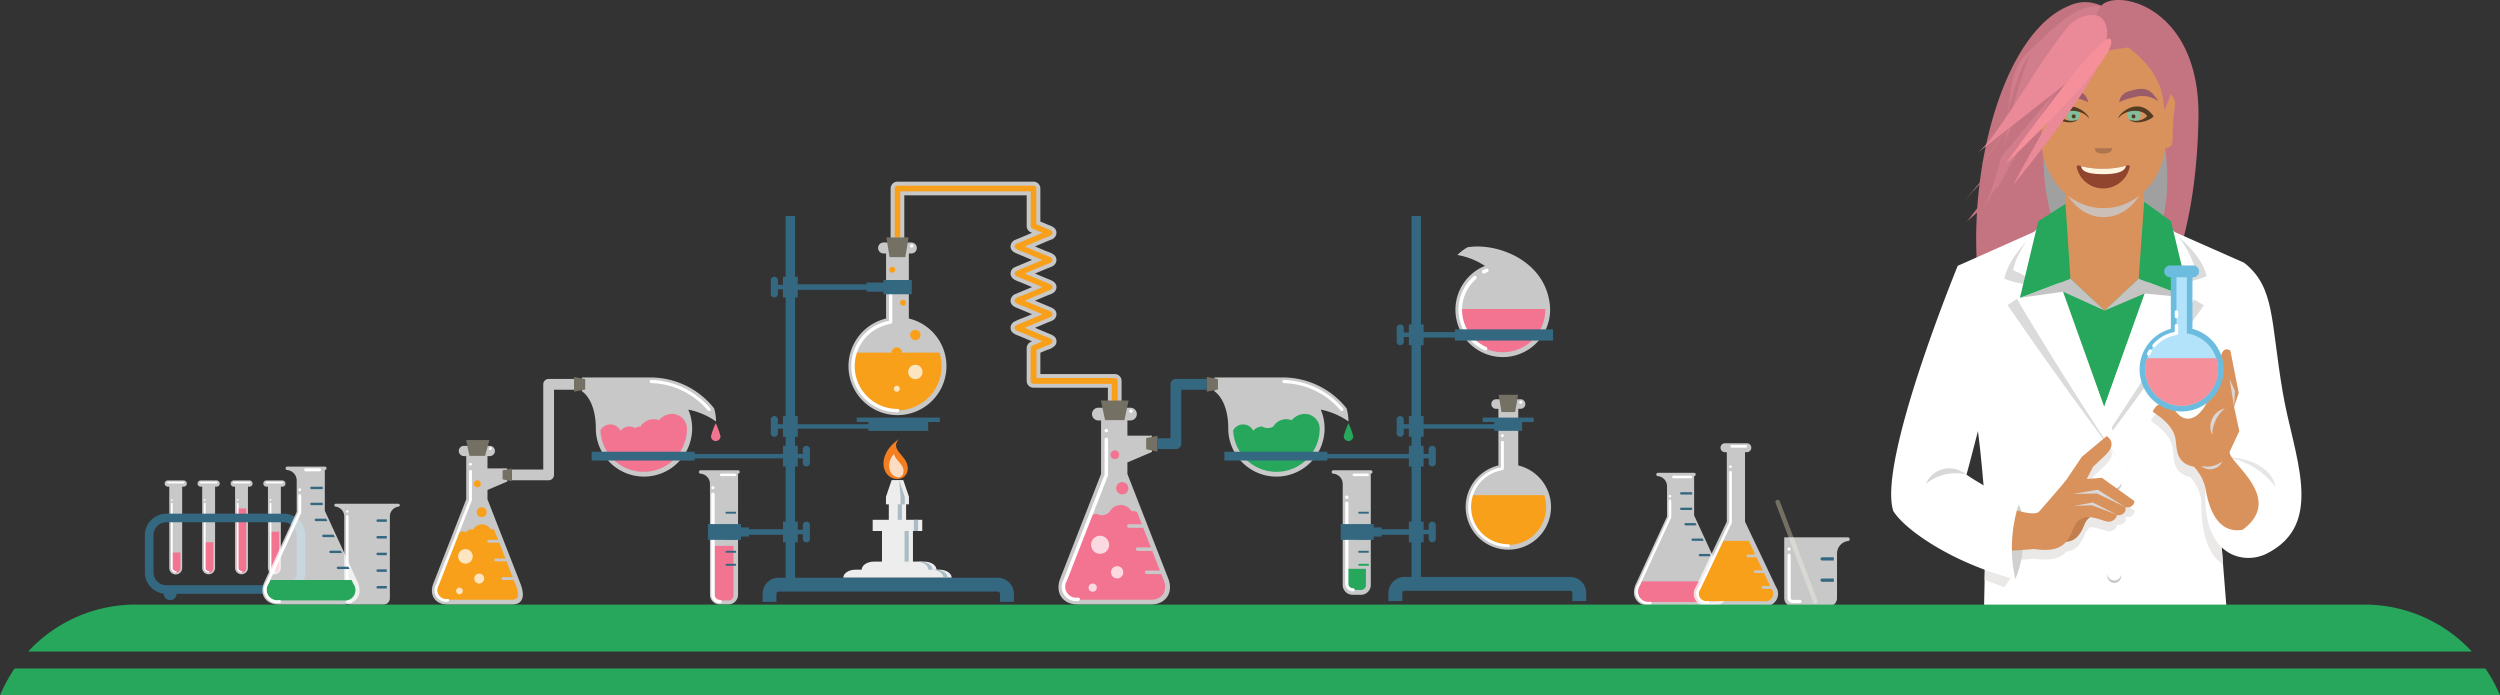 <svg xmlns="http://www.w3.org/2000/svg" viewBox="0 0 515.456 143.39"><rect x="0" y="0" width="515.456" height="143.39" fill="#333333" stroke="none"/><defs><style>.cls-1{isolation:isolate;}.cls-2,.cls-5{fill:#fff;}.cls-2{opacity:0.73;}.cls-3{fill:#f9a01b;}.cls-4{fill:#26a75c;}.cls-6{fill:#346881;}.cls-7{fill:#f27490;}.cls-8{fill:#757064;}.cls-9{fill:#ededed;}.cls-10{fill:#abbcc4;}.cls-11{fill:#f57f20;}.cls-12{fill:#c47480;}.cls-13{fill:#a1a0a0;}.cls-13,.cls-15,.cls-16,.cls-17,.cls-18,.cls-19,.cls-22,.cls-26{mix-blend-mode:multiply;}.cls-14{fill:#d9925c;}.cls-15{fill:#dcdbdb;}.cls-16{fill:#ebe8e8;}.cls-17{fill:#c4c4c4;}.cls-18{fill:#c7c7c6;}.cls-19{fill:#e6e6e6;}.cls-20{fill:#d0d0cf;}.cls-21{fill:#c27e4c;}.cls-22{fill:#d9d7d7;}.cls-23{fill:#6cbce0;}.cls-24{fill:#b3e3fa;}.cls-25{fill:#f5909a;}.cls-26{fill:#ccbfb8;}.cls-27{fill:#91452f;}.cls-28{fill:#fff5df;}.cls-29{fill:#84bd9c;}.cls-30{fill:#543c23;}.cls-31{fill:#9a5c68;}.cls-32{fill:#614438;opacity:0.37;}.cls-33{fill:#d17d8b;}.cls-34{fill:#ea8a98;}</style></defs><title>cientifica_2</title><g class="cls-1"><g id="Layer_2" data-name="Layer 2"><g id="Layer_2-2" data-name="Layer 2"><g id="Chemist_in_chemical_laboratory_vector_background" data-name="Chemist in chemical laboratory vector background"><path class="cls-2" d="M228.426,82.889V79.942H213.093a1.41,1.41,0,0,1-1.409-1.408V71.8a1.44,1.44,0,0,1,.863-1.323l.228-.1-1.208-.515-1.428-.6c-.1-.04-.2-.078-.3-.117a2.538,2.538,0,0,1-1.2-.726,1.4,1.4,0,0,1-.182-1.352,1.482,1.482,0,0,1,.691-.76,15.981,15.981,0,0,1,1.677-.722c.283-.11.564-.218.838-.333l1.12-.471-2.572-1.081-.274-.11c-.685-.267-1.622-.632-1.577-1.668a1.586,1.586,0,0,1,1.115-1.343l3.309-1.39-2.225-.936c-.117-.049-.25-.1-.388-.148-.716-.263-1.7-.623-1.8-1.55a1.422,1.422,0,0,1,.805-1.439l3.611-1.52-3.008-1.265c-.653-.274-1.525-.641-1.409-1.69a1.516,1.516,0,0,1,1.06-1.227c.893-.372,3.357-1.411,3.357-1.411l-.237-.1a1.406,1.406,0,0,1-.863-1.3V40.271H186.45v8.972h-2.818V38.863a1.41,1.41,0,0,1,1.409-1.409h28.052a1.41,1.41,0,0,1,1.409,1.409v6.814l1.394.586c.1.043.214.085.329.128.639.24,1.514.569,1.594,1.494a1.5,1.5,0,0,1-1.1,1.526c-.876.356-1.746.726-2.615,1.1l-.708.3,2.139.9c.123.052.263.1.409.156.8.291,1.893.69,1.876,1.765a1.468,1.468,0,0,1-.726,1.214,5.286,5.286,0,0,1-.819.36c-.125.048-.25.095-.368.144L213.4,56.4l2.538,1.066.277.11c.685.267,1.72.671,1.6,1.777a1.455,1.455,0,0,1-.5.925,3.2,3.2,0,0,1-1,.5c-.118.042-.233.084-.338.128L213.382,62l.013.005c.12.042.237.083.344.128l2.587,1.085c.646.261,1.622.657,1.488,1.748a1.454,1.454,0,0,1-.62,1,4.048,4.048,0,0,1-.9.414c-.122.045-.243.088-.354.135L213.4,67.588l2.634,1.1.254.1c.67.264,1.588.628,1.542,1.662a1.362,1.362,0,0,1-.286.78,3.375,3.375,0,0,1-1.536.878c-.161.058-.314.113-.45.172l-1.053.451v4.39h15.333a1.41,1.41,0,0,1,1.409,1.409v4.355Z"/><path class="cls-3" d="M229.835,77.925H213.7V72.208h-.031v-.022a7.385,7.385,0,0,1,1.249-.534c.331-.142.663-.282.993-.425a2.611,2.611,0,0,0,.952-.477.579.579,0,0,0,.079-.6c-.2-.436-1.18-.67-1.6-.848l-4.083-1.716c.036.015.21-.088.243-.1l2.4-1.009,1.415-.594a10.921,10.921,0,0,0,1.339-.561.684.684,0,0,0,.326-.4.573.573,0,0,0-.113-.489c-.278-.352-1.094-.542-1.507-.715l-4.1-1.726,1.254-.526,2.559-1.076,1.046-.44c.326-.137.785-.239.866-.635a.592.592,0,0,0-.342-.653L211.258,56.4c.093.039.547-.23.635-.267l2.579-1.083,1.266-.532c.359-.151.972-.285,1.18-.622a.57.57,0,0,0,.009-.56c-.222-.415-1.181-.642-1.6-.819l-4.068-1.71c.1.041.567-.238.659-.276l2.553-1.073,1.252-.526a3.343,3.343,0,0,0,1.129-.543.583.583,0,0,0,.124-.54c-.1-.349-.512-.446-.811-.572l-1.021-.429-1.472-.619V38.863a.579.579,0,0,0-.578-.579H185.041a.579.579,0,0,0-.578.579V48.944h1.156v-9.5h26.9v7.17a.577.577,0,0,0,.354.535l2.059.865-1.1.461-2.572,1.08-1.1.463c-.32.134-.8.239-.931.588a.58.58,0,0,0,.1.582,4.419,4.419,0,0,0,1.421.663l4.177,1.756-5.373,2.258a.592.592,0,0,0-.275.841c.229.353.88.489,1.262.65l4.386,1.843c-.064-.027-.376.158-.437.184l-1.1.463-2.477,1.041c-.426.179-1.572.454-1.7.961a.58.58,0,0,0,.129.528,3.879,3.879,0,0,0,1.284.605l4.307,1.811c-.04-.017-.236.1-.274.115l-.732.308-2.552,1.072-1.131.476c-.3.125-.761.235-.95.5a.562.562,0,0,0-.088.456.674.674,0,0,0,.305.378,7.548,7.548,0,0,0,1.04.441l4.382,1.842-2.059.865a.6.6,0,0,0-.354.548v.413h-.031v6.326a.609.609,0,0,0,.609.608h16.133v3.747h1.218V78.534A.609.609,0,0,0,229.835,77.925Z"/><path class="cls-2" d="M282.641,96.966h-7.73a.35.35,0,1,0,0,.7h.006a2.125,2.125,0,0,1,1.926,2.09c0,.025,0,.05,0,.075h0v20.815a2.024,2.024,0,0,0,2.045,1.988h1.7a2.023,2.023,0,0,0,2.044-1.988V97.662h0a.348.348,0,1,0,0-.7Z"/><path class="cls-4" d="M277.843,117.27v3.373a1.019,1.019,0,0,0,1.045.987h1.7a1.018,1.018,0,0,0,1.044-.987V117.27Z"/><path class="cls-5" d="M278.963,121.923a1.579,1.579,0,0,1-1.6-1.556v-16.61a.328.328,0,0,1,.656,0v16.61a.927.927,0,0,0,.94.911.323.323,0,1,1,0,.645Z"/><path class="cls-5" d="M278.045,102.519a.357.357,0,1,1-.356-.347A.352.352,0,0,1,278.045,102.519Z"/><path class="cls-6" d="M280.25,105.508a.2.2,0,1,0,0,.408h1.967v-.408Z"/><path class="cls-6" d="M280.25,108.193a.2.2,0,1,0,0,.408h1.967v-.408Z"/><path class="cls-6" d="M280.25,110.877a.2.2,0,1,0,0,.409h1.967v-.409Z"/><path class="cls-6" d="M280.25,113.562a.2.2,0,1,0,0,.408h1.967v-.408Z"/><path class="cls-4" d="M280.25,116.247a.2.2,0,1,0,0,.408h1.967v-.408Z"/><path class="cls-5" d="M281.961,98.176h-2.81a.261.261,0,1,1,0-.522h2.81a.261.261,0,1,1,0,.522Z"/><path class="cls-2" d="M306.158,54.823a14.894,14.894,0,0,0-5.679-2.25,10.257,10.257,0,0,1,2.1-1.592c.162-.025.324-.048.488-.068,5.965-.721,15.393,2.867,16.471,11.78a9.762,9.762,0,1,1-13.376-7.87Z"/><path class="cls-7" d="M301.09,63.716a8.665,8.665,0,0,0,.055,1.2,8.761,8.761,0,0,0,8.685,7.71,8.85,8.85,0,0,0,1.065-.065,8.761,8.761,0,0,0,7.708-8.846Z"/><path class="cls-5" d="M305.93,56.4a.375.375,0,0,1-.168-.71c.2-.1.416-.2.632-.286a.375.375,0,1,1,.282.694c-.2.081-.39.168-.579.263A.385.385,0,0,1,305.93,56.4Z"/><path class="cls-5" d="M306.291,72.253a.372.372,0,0,1-.152-.033,9.141,9.141,0,0,1-2.3-15.245.375.375,0,1,1,.493.564,8.392,8.392,0,0,0,2.109,14,.375.375,0,0,1-.152.718Z"/><path class="cls-2" d="M187.389,65.67V52.263h.509a1.135,1.135,0,0,0,0-2.27h-5.714a1.135,1.135,0,1,0,0,2.27h.509V65.67a10.1,10.1,0,1,0,4.7,0Z"/><path class="cls-3" d="M193.7,72.7h-7.728l0-.017a1.07,1.07,0,0,0-2.14,0l0,.017h-7.452a9.1,9.1,0,1,0,17.316,0Z"/><path class="cls-3" d="M189.8,69.071A1.07,1.07,0,1,1,188.728,68,1.07,1.07,0,0,1,189.8,69.071Z"/><path class="cls-2" d="M190.206,76.693a1.478,1.478,0,1,1-1.478-1.478A1.478,1.478,0,0,1,190.206,76.693Z"/><path class="cls-3" d="M186.811,62.429a.616.616,0,1,1-.616-.617A.616.616,0,0,1,186.811,62.429Z"/><path class="cls-3" d="M184.59,55.618a.617.617,0,1,1-.617-.616A.616.616,0,0,1,184.59,55.618Z"/><path class="cls-2" d="M185.519,80.16a.616.616,0,1,1-.616-.616A.616.616,0,0,1,185.519,80.16Z"/><path class="cls-5" d="M185.041,85a9.5,9.5,0,0,1-2.21-18.746l.458-.109V60.19a.343.343,0,0,1,.686,0v6.222a.341.341,0,0,1-.263.333l-.722.172a8.818,8.818,0,0,0,2.051,17.394.343.343,0,1,1,0,.685Z"/><path class="cls-5" d="M183.973,58.612a.343.343,0,1,1-.343-.342A.343.343,0,0,1,183.973,58.612Z"/><path class="cls-5" d="M188.347,50.711a.359.359,0,1,1-.359-.359A.359.359,0,0,1,188.347,50.711Z"/><polygon class="cls-8" points="183.426 53.022 186.655 53.022 187.344 48.943 182.737 48.943 183.426 53.022"/><path class="cls-2" d="M313.038,95.969V84.293h.443a.989.989,0,1,0,0-1.977h-4.975a.989.989,0,1,0,0,1.977h.442V95.969a8.8,8.8,0,1,0,4.09,0Z"/><path class="cls-3" d="M318.79,104.524a7.838,7.838,0,0,0-.39-2.434H303.587a7.8,7.8,0,1,0,15.2,2.434Z"/><path class="cls-7" d="M310.6,87.215a.537.537,0,1,1-.536-.537A.536.536,0,0,1,310.6,87.215Z"/><path class="cls-5" d="M310.993,112.8a8.277,8.277,0,0,1-1.925-16.327l.4-.095V91.2a.3.3,0,0,1,.6,0v5.419a.3.3,0,0,1-.229.291l-.629.15a7.679,7.679,0,0,0,1.786,15.148.3.3,0,1,1,0,.6Z"/><path class="cls-5" d="M310.064,89.822a.3.3,0,1,1-.3-.3A.3.3,0,0,1,310.064,89.822Z"/><path class="cls-5" d="M313.872,82.94a.312.312,0,1,1-.312-.312A.312.312,0,0,1,313.872,82.94Z"/><polygon class="cls-8" points="309.587 84.954 312.399 84.954 312.999 81.401 308.987 81.401 309.587 84.954"/><path class="cls-2" d="M278.034,86.9a10.412,10.412,0,0,0-.373-2.651q-.147-.2-.3-.4a16.764,16.764,0,0,0-13.008-6.023H250.39v2.851s2.857,1.658,2.857,7.691c0,.056,0,.11,0,.163a9.932,9.932,0,1,0,19.071-4.078A15.163,15.163,0,0,1,278.034,86.9Z"/><path class="cls-4" d="M269.123,85.336a3.635,3.635,0,0,0-2.8,1.31,3.094,3.094,0,0,0-3.791,1.3,2.271,2.271,0,0,1-2.308,0,2.335,2.335,0,0,0-1.822.874,2.331,2.331,0,0,0-4.142-.1,8.923,8.923,0,0,0,17.835-.1,3.1,3.1,0,0,0-2.94-3.282Z"/><path class="cls-4" d="M279.014,89.957a.98.98,0,1,1-1.96,0,14.658,14.658,0,0,1,.98-2.7A14.658,14.658,0,0,1,279.014,89.957Z"/><path class="cls-5" d="M276.665,84.75a.325.325,0,0,1-.256-.124,15.865,15.865,0,0,0-11.675-5.636.326.326,0,0,1,0-.652,16.561,16.561,0,0,1,12.187,5.884.326.326,0,0,1-.256.528Z"/><polygon class="cls-8" points="251.118 80.31 251.118 78.174 248.81 77.718 248.81 80.766 251.118 80.31"/><path class="cls-8" d="M374.29,124.486a.471.471,0,0,1-.437-.3l-7.76-20.5a.467.467,0,1,1,.874-.331l7.76,20.5a.466.466,0,0,1-.271.6A.47.47,0,0,1,374.29,124.486Z"/><path class="cls-2" d="M369.567,110.788h11.421a.379.379,0,0,1,.326.187.381.381,0,0,1,0,.4.379.379,0,0,1-.248.178l-.022,0a2.591,2.591,0,0,0-2.282,2.572c0,.044,0,.088,0,.131h0v9.07a1.694,1.694,0,0,1-1.689,1.689h-7.506a1.694,1.694,0,0,1-1.689-1.689V110.788Z"/><path class="cls-6" d="M378.1,119.284h-2.39a.334.334,0,1,0,0,.667h2.39Z"/><path class="cls-6" d="M378.1,114.9h-2.39a.334.334,0,1,0,0,.667h2.39Z"/><path class="cls-5" d="M371.129,124.352h-1.562a1.036,1.036,0,0,1-1.022-1.022v-8.849a.333.333,0,0,1,.666,0v8.849a.365.365,0,0,0,.356.355h1.562a.334.334,0,0,1,0,.667Z"/><path class="cls-5" d="M369.211,113.217a.333.333,0,1,1-.333-.333A.334.334,0,0,1,369.211,113.217Z"/><path class="cls-2" d="M355.793,120.345,349.3,106.272v-8.1h0a.346.346,0,0,0,0-.691H341.86l-.015,0a.347.347,0,0,0,0,.694h.006a2.088,2.088,0,0,1,1.859,2.075c0,.025,0,.049,0,.074h0v6.172l-6.392,13.854c-1.166,2.528.158,4.595,2.941,4.595h12.593C355.636,124.94,356.959,122.873,355.793,120.345Z"/><path class="cls-7" d="M355.029,120.775l-.411-.921H338.494l-.411.921a2.578,2.578,0,0,0-.078,2.406,2.388,2.388,0,0,0,2.145.935h12.811a2.389,2.389,0,0,0,2.146-.935A2.581,2.581,0,0,0,355.029,120.775Z"/><path class="cls-6" d="M346.4,101.726a.242.242,0,0,0,.242.242h2.25v-.483h-2.25A.241.241,0,0,0,346.4,101.726Z"/><path class="cls-6" d="M346.4,104.908a.241.241,0,0,0,.242.241h2.25v-.483h-2.25A.242.242,0,0,0,346.4,104.908Z"/><path class="cls-6" d="M349.582,107.847h-2.051a.242.242,0,0,0,0,.483H349.8v-.016Z"/><path class="cls-6" d="M351.049,111.029h-2.032a.242.242,0,1,0,0,.483h2.255Z"/><path class="cls-6" d="M352.517,114.21h-2.043a.242.242,0,0,0,0,.483h2.266Z"/><path class="cls-6" d="M353.985,117.391h-2.043a.242.242,0,1,0,0,.483h2.265Z"/><path class="cls-5" d="M340.259,124.6a2.665,2.665,0,0,1-2.634-4.116l6.423-13.921v-3.309a.269.269,0,0,1,.538,0v3.368a.28.28,0,0,1-.024.113l-6.448,13.974a2.139,2.139,0,0,0,2.145,3.352.27.27,0,0,1,0,.539Z"/><path class="cls-5" d="M344.585,102.322a.268.268,0,1,1-.268-.268A.268.268,0,0,1,344.585,102.322Z"/><path class="cls-5" d="M348.628,98.616h-3.592a.268.268,0,1,1,0-.536h3.592a.268.268,0,0,1,0,.536Z"/><path class="cls-2" d="M352.145,124.94A2.549,2.549,0,0,1,349.654,121l6.383-13.445V93.237h-.375a.922.922,0,1,1,0-1.844h4.506a.922.922,0,0,1,0,1.844h-.375v14.326L366.174,121a2.549,2.549,0,0,1-2.492,3.941Z"/><path class="cls-3" d="M363.2,121.115a.274.274,0,0,1,.274-.274h1.518l-1.284-2.7h-1.792a.274.274,0,1,1,0-.547h1.532l-1.284-2.7h-1.787a.274.274,0,0,1,0-.548H361.9l-1.345-2.831h-5.293l-4.709,9.918a1.576,1.576,0,0,0,1.588,2.513h11.537a1.575,1.575,0,0,0,1.589-2.513l-.019-.039h-1.778A.274.274,0,0,1,363.2,121.115Z"/><path class="cls-5" d="M352.145,124.446a2.065,2.065,0,0,1-2.045-3.235l6.432-13.549,0-10.281a.274.274,0,1,1,.548,0v10.347a.27.27,0,0,1-.026.116l-.07.149-6.387,13.453a1.535,1.535,0,0,0,1.551,2.453.274.274,0,1,1,0,.547Z"/><path class="cls-5" d="M356.8,96.5a.274.274,0,1,1,.273-.274A.274.274,0,0,1,356.8,96.5Z"/><path class="cls-5" d="M359.964,92.3H357.07a.268.268,0,0,1,0-.536h2.894a.268.268,0,0,1,0,.536Z"/><path class="cls-6" d="M242.447,78.133a1.109,1.109,0,0,0-1.109,1.109V90.369h-2.711v2.218h3.82a1.109,1.109,0,0,0,1.108-1.109V80.351h5.255V78.133Z"/><path class="cls-9" d="M193.712,117.46h-.623v-.009c0-.911-1.128-1.657-2.506-1.657h-2.351v-6.315h1.92v-2.3h-3.327v-3.2h.588v-1.545l-1.176-3.452h-2.393l-1.175,3.452v1.545h.588v3.2H179.93v2.3h1.919v6.315h-1.674c-1.378,0-2.505.746-2.505,1.657v.009h-1.3c-1.378,0-2.5.745-2.5,1.657v.007h22.352v-.007C196.217,118.205,195.089,117.46,193.712,117.46Z"/><path class="cls-10" d="M192.893,117.46h-.622v-.009c0-.911-1.128-1.657-2.506-1.657H188.9c1.378,0,2.5.746,2.5,1.657v.009h.623c1.378,0,2.5.745,2.5,1.657v.007h.863v-.007C195.4,118.205,194.272,117.46,192.893,117.46Z"/><rect class="cls-10" x="186.507" y="109.479" width="0.863" height="6.315"/><rect class="cls-10" x="188.426" y="107.182" width="0.862" height="2.297"/><polygon class="cls-10" points="186.548 102.438 185.377 98.986 185.679 102.438 185.679 103.983 185.1 103.983 185.1 107.182 185.962 107.182 185.962 103.983 186.548 103.983 186.548 102.438"/><path class="cls-11" d="M185.592,98.681c-3.388.726-5.552-4.487-.232-8.156-1.512,1.6.128,2.721,1.109,4.088C187.838,96.523,187.006,98.378,185.592,98.681Z"/><path class="cls-2" d="M185.176,98.43a1.994,1.994,0,0,1-1.711-1.524,3.012,3.012,0,0,1,.086-2.06,4.241,4.241,0,0,1,.772-1.244c.008.032.017.064.027.1a4.487,4.487,0,0,0,.953,1.48c.171.2.347.413.5.62a2.022,2.022,0,0,1,.393,1.875,1.143,1.143,0,0,1-.822.732A1.04,1.04,0,0,1,185.176,98.43Z"/><path class="cls-6" d="M323.738,118.957H292.967v-7.139h.557v-1.676h1.051v.763a.746.746,0,1,0,1.455,0v-2.438a.746.746,0,1,0-1.455,0v.756h-1.051v-1.669h-.557V96.179h.557V94.5h1.051v.762a.746.746,0,1,0,1.455,0V92.828a.746.746,0,1,0-1.455,0v.757h-1.051v-1.67h-.557V90.058h.557V88.382h14.565v.457h5.741V87.013h2.4V86.1H305.692v.913h2.4v.456H293.524V85.793h-.557V71.168h.557V69.607h7.746V68.466h-7.746V66.9h-.557V44.529h-1.93V66.9h-.557v1.67h-1.051v-.757a.746.746,0,1,0-1.455,0v2.438a.746.746,0,1,0,1.455,0v-.762h1.051v1.675h.557V85.793h-.557v1.67h-1.051v-.756a.747.747,0,1,0-1.455,0v2.437a.747.747,0,1,0,1.455,0v-.762h1.051v1.676h.557v1.857h-.557v1.676H273.673v-.457H252.445V94.96h21.228V94.5H290.48v1.675h.557v11.375h-.557v1.561h-5.609v-.371H283.24v-.689h-6.805v3.262h6.805v-.689h1.631v-.371h5.609v1.561h.557v7.139h-1.455a3.319,3.319,0,0,0-3.309,3.31v1.662h2.853v-1.662a.468.468,0,0,1,.456-.457h34.156a.468.468,0,0,1,.456.457v1.662h2.853v-1.662A3.319,3.319,0,0,0,323.738,118.957Z"/><path class="cls-2" d="M152.18,96.966h-7.729a.35.35,0,1,0,0,.7h.006a2.126,2.126,0,0,1,1.926,2.09v22.89a2.023,2.023,0,0,0,2.045,1.988h1.7a2.023,2.023,0,0,0,2.044-1.988V97.662h0a.348.348,0,1,0,0-.7Z"/><path class="cls-7" d="M147.325,112.542v10.25a1.05,1.05,0,0,0,1.076,1.018h1.757a1.05,1.05,0,0,0,1.077-1.018v-10.25Z"/><path class="cls-5" d="M148.428,124.388a1.771,1.771,0,0,1-1.791-1.745V101.9a.36.36,0,0,1,.719,0v20.744a1.055,1.055,0,0,0,1.072,1.036.355.355,0,1,1,0,.709Z"/><path class="cls-5" d="M147.311,100.539a.314.314,0,1,1-.314-.305A.31.31,0,0,1,147.311,100.539Z"/><path class="cls-6" d="M149.79,105.508a.2.2,0,1,0,0,.408h1.967v-.408Z"/><path class="cls-6" d="M149.79,108.193a.2.2,0,1,0,0,.408h1.967v-.408Z"/><path class="cls-6" d="M149.79,110.877a.2.2,0,1,0,0,.409h1.967v-.409Z"/><path class="cls-6" d="M149.79,113.562a.2.2,0,1,0,0,.408h1.967v-.408Z"/><path class="cls-6" d="M149.79,116.247a.2.2,0,1,0,0,.408h1.967v-.408Z"/><path class="cls-5" d="M151.5,98.176H148.69a.261.261,0,0,1,0-.522H151.5a.261.261,0,1,1,0,.522Z"/><path class="cls-2" d="M147.636,86.9a10.455,10.455,0,0,0-.372-2.651q-.149-.2-.3-.4a16.762,16.762,0,0,0-13.008-6.023H119.993v2.851s2.857,1.658,2.857,7.691c0,.056,0,.11,0,.163a9.931,9.931,0,1,0,19.07-4.078A15.163,15.163,0,0,1,147.636,86.9Z"/><path class="cls-7" d="M138.663,85.336a3.635,3.635,0,0,0-2.8,1.31,3.094,3.094,0,0,0-3.791,1.3,2.317,2.317,0,0,0-1.139.314,2.33,2.33,0,0,0-2.991.558,2.331,2.331,0,0,0-4.142-.1,8.923,8.923,0,0,0,17.835-.1,3.106,3.106,0,0,0-2.941-3.282Z"/><path class="cls-7" d="M148.554,89.957a.98.98,0,1,1-1.96,0,14.658,14.658,0,0,1,.98-2.7A14.658,14.658,0,0,1,148.554,89.957Z"/><path class="cls-5" d="M146.205,84.75a.325.325,0,0,1-.256-.124,15.865,15.865,0,0,0-11.675-5.636.326.326,0,1,1,0-.652,16.561,16.561,0,0,1,12.187,5.884.326.326,0,0,1-.256.528Z"/><polygon class="cls-8" points="120.658 80.31 120.658 78.174 118.349 77.718 118.349 80.766 120.658 80.31"/><path class="cls-2" d="M113.12,78.133a1.109,1.109,0,0,0-1.109,1.109V96.806h-6.523v2.218h7.632a1.11,1.11,0,0,0,1.109-1.109V80.351h4.12V78.133Z"/><path class="cls-2" d="M107.29,120.3l-6.779-17.358V101.02l4.075-1.739V96.572h-4.075v-2.53h.475a1.059,1.059,0,0,0,0-2.118H95.655a1.059,1.059,0,0,0,0,2.118h.474v8.9L89.351,120.3c-.935,2.395.4,4.354,2.974,4.354h13.129C108.025,124.654,108.225,122.7,107.29,120.3Z"/><path class="cls-3" d="M105.936,119.584h-2.223a.292.292,0,1,1,0-.584h2l-1.274-3.262H102.2a.293.293,0,0,1,0-.585h2.009l-1.274-3.262h-2.177a.292.292,0,0,1,0-.584H102.7l-.831-2.128a1.181,1.181,0,0,0-.391-.067,1.226,1.226,0,0,0-.28.034,2.078,2.078,0,0,0-3.634.063,1.223,1.223,0,0,0-.4-.068,1.2,1.2,0,0,0-1.064.647,1.2,1.2,0,0,0-1.422.032h-.167l-4.234,10.844a2,2,0,0,0,2.042,2.99h13.129c.421,0,.968-.066,1.185-.384.294-.429.189-1.4-.281-2.606Z"/><path class="cls-3" d="M99.141,99.742a.725.725,0,1,1-.724-.725A.725.725,0,0,1,99.141,99.742Z"/><path class="cls-2" d="M97.465,114.715a1.5,1.5,0,1,1-1.5-1.5A1.5,1.5,0,0,1,97.465,114.715Z"/><path class="cls-3" d="M100.339,105.609a1.02,1.02,0,1,1-1.019-1.02A1.019,1.019,0,0,1,100.339,105.609Z"/><path class="cls-2" d="M99.824,119.291a1.02,1.02,0,1,1-1.02-1.019A1.02,1.02,0,0,1,99.824,119.291Z"/><path class="cls-2" d="M95.417,121.837a.682.682,0,1,1-.682-.682A.682.682,0,0,1,95.417,121.837Z"/><path class="cls-5" d="M97.3,95.725A.293.293,0,1,1,97,95.433.293.293,0,0,1,97.3,95.725Z"/><path class="cls-5" d="M92.325,124.07a2.4,2.4,0,0,1-2.429-3.557l6.818-17.461V97.186a.292.292,0,0,1,.584,0v5.922a.3.3,0,0,1-.02.106L90.44,120.725a1.831,1.831,0,0,0,1.885,2.76.293.293,0,0,1,0,.585Z"/><polygon class="cls-8" points="103.627 96.979 103.627 98.829 105.488 99.223 105.488 96.585 103.627 96.979"/><polygon class="cls-8" points="96.791 93.987 100.019 93.987 100.887 90.738 96.103 90.738 96.791 93.987"/><path class="cls-5" d="M101.389,92.5a.29.29,0,1,1-.29-.289A.29.29,0,0,1,101.389,92.5Z"/><path class="cls-6" d="M205.733,119.124H163.924v-7.306h.557v-1.676h1.051v.763a.746.746,0,1,0,1.455,0v-2.438a.746.746,0,1,0-1.455,0v.756h-1.051v-1.669h-.557V96.179h.557V94.5h1.051v.762a.746.746,0,1,0,1.455,0V92.828a.746.746,0,1,0-1.455,0v.757h-1.051v-1.67h-.557V90.058h.557V88.382h14.565v.457h12.325V87.013h2.4V86.1H176.649v.913h2.4v.456H164.481V85.793h-.557V61.329h.557V59.767h14.2v.371h3.488v.528h5.82V57.727h-5.82v.528H178.68v.371h-14.2V57.064h-.557V44.529h-1.93V57.064h-.557v1.67h-1.051v-.757a.746.746,0,1,0-1.455,0v2.438a.747.747,0,1,0,1.455,0v-.762h1.051v1.676h.557V85.793h-.557v1.67h-1.051v-.756a.747.747,0,1,0-1.455,0v2.437a.747.747,0,1,0,1.455,0v-.762h1.051v1.676h.557v1.857h-.557v1.676H143.213v-.457H121.985V94.96h21.228V94.5h18.224v1.675h.557v11.375h-.557v1.561h-7.026v-.371H152.78v-.689h-6.805v3.262h6.805v-.689h1.631v-.371h7.026v1.561h.557v7.306H160.54a3.319,3.319,0,0,0-3.31,3.31V124.1h2.853v-1.662a.468.468,0,0,1,.457-.457h45.193a.469.469,0,0,1,.457.457V124.1h2.853v-1.662A3.319,3.319,0,0,0,205.733,119.124Z"/><path class="cls-2" d="M82.382,104.008a.3.3,0,0,0-.255-.146H69.235a.3.3,0,0,0-.255.146.3.3,0,0,0,0,.315.3.3,0,0,0,.194.139l.017,0a2.029,2.029,0,0,1,1.787,2.015v16.856a1.326,1.326,0,0,0,1.323,1.323h6.76a1.326,1.326,0,0,0,1.323-1.323V106.479a2.029,2.029,0,0,1,1.787-2.015l.017,0a.3.3,0,0,0,.194-.139.3.3,0,0,0,0-.315Z"/><path class="cls-6" d="M79.746,110.515H77.875a.261.261,0,0,0,0,.522h1.871Z"/><path class="cls-6" d="M79.746,107.078H77.875a.261.261,0,0,0,0,.522h1.871Z"/><path class="cls-6" d="M79.746,113.952H77.875a.261.261,0,0,0,0,.522h1.871Z"/><path class="cls-6" d="M79.746,117.389H77.875a.261.261,0,0,0,0,.522h1.871Z"/><path class="cls-6" d="M79.746,120.826H77.875a.261.261,0,0,0,0,.522h1.871Z"/><path class="cls-5" d="M72.3,124.256a.957.957,0,0,1-.956-.955V106.479a.263.263,0,1,1,.525,0V123.3a.431.431,0,0,0,.431.43.263.263,0,0,1,0,.525Z"/><path class="cls-5" d="M71.87,105.469a.263.263,0,1,1-.263-.262A.262.262,0,0,1,71.87,105.469Z"/><path class="cls-2" d="M37.851,99.054H34.616a.643.643,0,1,0,0,1.285H34.9v16.776a1.33,1.33,0,0,0,2.66,0V100.339h.287a.643.643,0,1,0,0-1.285Z"/><path class="cls-7" d="M35.259,113.917v3.2a.975.975,0,0,0,1.95,0v-3.2Z"/><path class="cls-5" d="M36.234,118.089a.975.975,0,0,1-.975-.974V103.863a.177.177,0,1,1,.354,0v13.252a.622.622,0,0,0,.621.62.177.177,0,0,1,0,.354Z"/><path class="cls-5" d="M35.612,103.107a.177.177,0,1,1-.177-.177A.178.178,0,0,1,35.612,103.107Z"/><path class="cls-5" d="M37.852,99.674H34.616a.177.177,0,1,1,0-.354h3.236a.177.177,0,0,1,0,.354Z"/><path class="cls-2" d="M44.632,99.054H41.4a.643.643,0,1,0,0,1.285h.288v16.776a1.33,1.33,0,0,0,2.659,0V100.339h.288a.643.643,0,1,0,0-1.285Z"/><path class="cls-7" d="M42.039,111.8v5.319a.975.975,0,0,0,1.95,0V111.8Z"/><path class="cls-5" d="M43.015,118.089a.976.976,0,0,1-.976-.974V103.863a.178.178,0,1,1,.355,0v13.252a.621.621,0,0,0,.621.62.177.177,0,0,1,0,.354Z"/><path class="cls-5" d="M42.393,103.067a.177.177,0,1,1-.177-.177A.178.178,0,0,1,42.393,103.067Z"/><path class="cls-5" d="M44.632,99.674H41.4a.177.177,0,1,1,0-.354h3.235a.177.177,0,1,1,0,.354Z"/><path class="cls-2" d="M51.413,99.054H48.177a.643.643,0,0,0,0,1.285h.289v16.776a1.33,1.33,0,0,0,2.659,0V100.339h.288a.643.643,0,1,0,0-1.285Z"/><path class="cls-7" d="M48.82,104.836v12.279a.975.975,0,0,0,1.95,0V104.836Z"/><path class="cls-5" d="M49.8,118.089a.976.976,0,0,1-.975-.974V103.863a.178.178,0,1,1,.355,0v13.252a.621.621,0,0,0,.62.62.177.177,0,0,1,0,.354Z"/><path class="cls-5" d="M49.174,103.067A.178.178,0,1,1,49,102.89.178.178,0,0,1,49.174,103.067Z"/><path class="cls-5" d="M51.413,99.674H48.177a.177.177,0,1,1,0-.354h3.236a.177.177,0,0,1,0,.354Z"/><path class="cls-2" d="M58.193,99.054H54.958a.643.643,0,1,0,0,1.285h.288v16.776a1.33,1.33,0,0,0,2.659,0V100.339h.288a.643.643,0,1,0,0-1.285Z"/><path class="cls-7" d="M55.6,109.62v7.495a.975.975,0,0,0,1.95,0V109.62Z"/><path class="cls-5" d="M56.576,118.089a.975.975,0,0,1-.975-.974V103.863a.177.177,0,1,1,.354,0v13.252a.622.622,0,0,0,.621.62.177.177,0,0,1,0,.354Z"/><path class="cls-5" d="M58.194,99.674H54.958a.177.177,0,1,1,0-.354h3.236a.177.177,0,0,1,0,.354Z"/><path class="cls-5" d="M55.955,103.067a.178.178,0,1,1-.178-.177A.178.178,0,0,1,55.955,103.067Z"/><path class="cls-6" d="M58.5,105.916h-24.2a4.445,4.445,0,0,0-4.432,4.432V118a4.447,4.447,0,0,0,3.881,4.4c0,.012,0,.024,0,.036a1.33,1.33,0,0,0,2.659,0H56.4a1.33,1.33,0,0,0,2.66,0c0-.012,0-.024,0-.036a4.447,4.447,0,0,0,3.88-4.4v-7.653A4.445,4.445,0,0,0,58.5,105.916ZM61.163,118A2.662,2.662,0,0,1,58.5,120.66h-24.2A2.662,2.662,0,0,1,31.646,118v-7.653a2.662,2.662,0,0,1,2.659-2.659H58.5a2.662,2.662,0,0,1,2.659,2.659Z"/><path class="cls-2" d="M73.7,119.9l-6.729-14.585v-8.4h0a.358.358,0,0,0,0-.716H59.241a.359.359,0,1,0,0,.718h.006a2.165,2.165,0,0,1,1.927,2.151c0,.026,0,.051,0,.076h0v6.4L54.55,119.9c-1.208,2.619.163,4.762,3.048,4.762H70.649C73.533,124.658,74.905,122.515,73.7,119.9Z"/><path class="cls-4" d="M72.871,120.413l-.384-.831H55.76l-.383.831a2.147,2.147,0,0,0,2.159,3.374H70.711a2.147,2.147,0,0,0,2.16-3.374Z"/><path class="cls-6" d="M63.966,100.6a.25.25,0,0,0,.251.25h2.332v-.5H64.217A.25.25,0,0,0,63.966,100.6Z"/><path class="cls-6" d="M63.966,103.9a.25.25,0,0,0,.251.25h2.332v-.5H64.217A.251.251,0,0,0,63.966,103.9Z"/><path class="cls-6" d="M67.259,106.944H65.134a.25.25,0,0,0,0,.5h2.349v-.017Z"/><path class="cls-6" d="M68.78,110.241H66.674a.25.25,0,0,0,0,.5h2.337Z"/><path class="cls-6" d="M70.3,113.537H68.185a.251.251,0,1,0,0,.5h2.347Z"/><path class="cls-6" d="M71.822,116.834H69.706a.251.251,0,1,0,0,.5h2.347Z"/><path class="cls-5" d="M63.043,97.185a.31.31,0,1,1,0-.619h2.811a.31.31,0,1,1,0,.619Z"/><path class="cls-5" d="M62.094,100.971a.291.291,0,1,1-.291-.291A.291.291,0,0,1,62.094,100.971Z"/><path class="cls-5" d="M57.6,124.338a2.791,2.791,0,0,1-2.758-4.308L61.5,105.589l-.01-3.4a.31.31,0,0,1,.62,0V105.7l-.028.107L55.4,120.29a2.186,2.186,0,0,0,2.2,3.429.31.31,0,1,1,0,.619Z"/><rect class="cls-6" x="299.978" y="67.903" width="20.229" height="2.313"/><path class="cls-2" d="M240.861,119.254l-8.407-21.527V95.342l5.055-2.157V89.826h-5.055V86.688h.589a1.314,1.314,0,1,0,0-2.627h-6.612a1.314,1.314,0,0,0,0,2.627h.589V97.727l-8.407,21.527c-1.159,2.97.5,5.4,3.689,5.4h14.871C240.361,124.654,242.021,122.224,240.861,119.254Z"/><path class="cls-7" d="M239.821,122.5a3.063,3.063,0,0,0,.108-2.886l-.489-1.253h-3.015a.362.362,0,0,1,0-.724h2.732l-1.579-4.046h-3.033a.363.363,0,0,1,0-.725h2.749l-1.579-4.045h-2.959a.362.362,0,0,1,0-.724h2.676l-.962-2.464a1.408,1.408,0,0,0-1.159-.216,2.576,2.576,0,0,0-4.507.078,2.145,2.145,0,0,1-2.668.447,1.484,1.484,0,0,0-.909.311h-.465l-5.217,13.361a2.71,2.71,0,0,0,2.757,4.036h14.87A3.062,3.062,0,0,0,239.821,122.5Z"/><path class="cls-7" d="M230.756,93.757a.9.9,0,1,1-.9-.9A.9.9,0,0,1,230.756,93.757Z"/><path class="cls-2" d="M228.677,112.327a1.86,1.86,0,1,1-1.86-1.86A1.861,1.861,0,0,1,228.677,112.327Z"/><path class="cls-7" d="M232.654,100.671a1.264,1.264,0,1,1-1.264-1.264A1.264,1.264,0,0,1,232.654,100.671Z"/><path class="cls-2" d="M231.6,118a1.264,1.264,0,1,1-1.264-1.264A1.264,1.264,0,0,1,231.6,118Z"/><circle class="cls-2" cx="225.29" cy="121.16" r="0.846"/><path class="cls-5" d="M228.467,88.776a.362.362,0,1,1-.362-.363A.362.362,0,0,1,228.467,88.776Z"/><path class="cls-5" d="M222.3,123.929a2.98,2.98,0,0,1-3.014-4.412l8.456-21.654V90.587a.363.363,0,0,1,.725,0v7.344a.352.352,0,0,1-.025.132l-8.481,21.718a2.272,2.272,0,0,0,2.339,3.424.362.362,0,1,1,0,.724Z"/><polygon class="cls-8" points="236.318 90.331 236.318 92.624 238.627 93.114 238.627 89.841 236.318 90.331"/><polygon class="cls-8" points="227.841 86.62 231.844 86.62 232.698 82.59 226.987 82.59 227.841 86.62"/><path class="cls-5" d="M233.543,84.78a.359.359,0,1,1-.359-.358A.36.36,0,0,1,233.543,84.78Z"/><path class="cls-12" d="M414.228,79.294c-13.453-22.559-5.6-70.955,12.451-78.131a7.665,7.665,0,0,1,6.54.025c3.251-3.607,20.384.168,20.066,22.973-.214,15.3-3.159,32.746-11.057,41.049C432.585,75.348,419.694,88.459,414.228,79.294Z"/><path class="cls-13" d="M443.944,50.213c-4.572,7.718-17.248,4.443-20.269-3.494s-2.246-17.379-2.246-17.379l24.642-1.007S448.843,41.942,443.944,50.213Z"/><polygon class="cls-14" points="433.941 30.831 425.74 30.831 426.254 75.892 428.541 98.183 433.626 98.183 438.71 98.183 442.977 75.7 441.795 30.349 433.941 30.831"/><polygon class="cls-4" points="440.963 57.449 433.924 64.025 426.885 57.449 423.691 57.035 428.354 98.183 433.608 98.183 438.863 98.183 444.484 56.952 440.963 57.449"/><path class="cls-5" d="M447.17,47.305l15.564,6.887s-1.614,18.594-3.142,28.321c-1.376,4.567-1.844,26.158-1.844,26.158l1.8,22.768H430.354l-1.529-33.563Z"/><path class="cls-15" d="M447.17,47.305s6.634,4.427,7.8,9.647a24.991,24.991,0,0,1-7.567,1.691l7,4.32S443.022,79.01,428.825,97.876Z"/><path class="cls-5" d="M447.161,46.585s4.289,3.9,5.451,9.121a27.979,27.979,0,0,0-5.213,2.937l5.213,2.752s-10.678,17.232-23.787,36.481Z"/><path class="cls-5" d="M420.507,47.305,403.654,54.8s1.61,18.523,3.138,28.249c1.376,4.568,2.664,23.16,2.664,23.16l-.5,25.231h30.78l-.888-33.563Z"/><path class="cls-16" d="M433.43,100.5l-3.116.245,1.305-2.522s1.357-1.26,2.506-2.354c2.762-2.625.285-3.956.285-3.956L429.287,96.2,426,101.087h0s-4.206,4.959-5.628,6.5c-2.078,1.218-9.971-2.379-11.9-3.368l.693,11.674s5.589-.237,10.27-.716c3.345.509,5.313.01,6.616-1.463,1.436-.137,2.611-.746,3.7-3.327a4.233,4.233,0,0,1,1.278-1.752,27.52,27.52,0,0,1,3.565.907,1.777,1.777,0,0,0,1.957-1.35c1.41.232,2.125-1.093,1.6-1.7a1.44,1.44,0,0,0,2.009-1.176Z"/><path class="cls-16" d="M415.853,116.46c.623-1.779-3.88-2.956-6.53-3.487l-.13,6.59,4.035,1.522A17.353,17.353,0,0,0,415.853,116.46Z"/><path class="cls-15" d="M419.947,47.838s-5.544,4.39-6.706,9.611a16.623,16.623,0,0,0,7.036,1.194L413.932,62.9s10.155,14.977,24.649,34.257Z"/><path class="cls-5" d="M420.544,46.664s-4.318,3.822-5.48,9.042a27.979,27.979,0,0,1,5.213,2.937l-4.769,2.386s10.234,17.6,23.343,36.847Z"/><polygon class="cls-17" points="426.885 57.449 416.479 61.395 425.365 60.152 433.924 64.025 426.885 57.449"/><polygon class="cls-17" points="440.963 57.449 433.924 64.025 442.181 60.515 451.403 61.395 440.963 57.449"/><polygon class="cls-4" points="420.258 45.601 425.867 42.038 426.885 57.449 416.479 61.395 420.258 45.601"/><polygon class="cls-4" points="447.625 45.601 442.088 41.594 440.963 57.449 451.403 61.395 447.625 45.601"/><path class="cls-18" d="M434.513,99.828a1.422,1.422,0,1,1,1.423,1.423A1.425,1.425,0,0,1,434.513,99.828Z"/><path class="cls-5" d="M434.513,99.315a1.422,1.422,0,1,1,1.423,1.423A1.425,1.425,0,0,1,434.513,99.315Z"/><path class="cls-18" d="M434.513,118.771a1.422,1.422,0,1,1,1.423,1.423A1.424,1.424,0,0,1,434.513,118.771Z"/><path class="cls-5" d="M434.513,118.259a1.422,1.422,0,1,1,1.423,1.422A1.425,1.425,0,0,1,434.513,118.259Z"/><path class="cls-16" d="M459.045,95.573c.592-1.186,2.147-4.236,2.147-4.236l-.916-5.059,1.05-2.812L459.893,74.7s-1.675-1.459-2.181,2c-.62,2.365-2.459,10.409-6.13,11.6-2.159.7-3.263-1.432-3.809-1.937s-2.793-2.609-4.288.373c.5.559,4.012,2.513,4.5,5.744.268,1.791-.226,5.094,3.595,5.878a9.416,9.416,0,0,1,2.262,4.553c.072.324-.528,10.555,4.511,13.395l-.4-5.1a5.208,5.208,0,0,0,3.276.483C470.2,105.489,458.84,97.848,459.045,95.573Z"/><path class="cls-5" d="M462.734,54.192c6.333,5.076,5.383,11.6,7.913,26.612,2.215,13.134,9.041,27.2-3.364,33.38-4.891,2.435-14.75.46-12.166-17-2.66-3.68-.991,1.136,2.589-14.779C459.164,73.769,462.734,54.192,462.734,54.192Z"/><path class="cls-19" d="M469.174,100.463c-.273-2.089-2.463-5.933-10.507-6.249A15.638,15.638,0,0,1,469.174,100.463Z"/><path class="cls-20" d="M416.2,104.07c1.36,2.015,1.778,9.655-.677,15.348C412.105,117.367,410.611,107.066,416.2,104.07Z"/><path class="cls-14" d="M425.287,100.054l3.937-5.852,5.124-4.285s2.476,1.331-.286,3.956c-1.148,1.094-2.506,2.354-2.506,2.354l-2.195,4.243Z"/><path class="cls-21" d="M424.969,111.758c1.918,0,3.384-.2,4.723-3.366a3.478,3.478,0,0,1,4.216-2.322l-7.477-3.145Z"/><path class="cls-14" d="M408.41,102.224c1.928.989,9.821,4.586,11.9,3.368,1.422-1.546,5.627-6.5,5.627-6.5l7.431-.583,6.731,4.82a1.44,1.44,0,0,1-2.009,1.176c.526.6-.189,1.929-1.6,1.7a1.776,1.776,0,0,1-1.957,1.35c-2.105-.443-5.572-2.6-7.167,1.71-1.228,3.318-3.2,4.655-7.994,3.925-4.681.479-14.014.73-14.014.73Z"/><polygon class="cls-22" points="427.367 101.856 432.518 100.97 438.09 104.5 432.365 101.752 427.367 101.856"/><polygon class="cls-22" points="427.638 104.295 431.497 103.603 436.454 106.12 431.323 104.182 427.638 104.295"/><path class="cls-5" d="M403.654,54.8s-16.609,40.379-13.287,50.574c2.526,4.052,12.667,10.914,25.156,14.045a29.616,29.616,0,0,1,.677-15.384s-7.379-3.825-10.748-6.171c.641-2.179,3.655-14.007,3.655-14.007Z"/><path class="cls-14" d="M459.7,93.186c.554-1.2,2.008-4.3,2.008-4.3l-1.08-5.027.959-2.844L459.868,72.3s-1.722-1.4-2.115,2.066c-.543,2.384-2.119,10.484-5.749,11.794-2.135.77-3.309-1.326-3.87-1.812s-2.877-2.517-4.274.512c.516.543,4.092,2.381,4.681,5.595.327,1.781-.059,5.1,3.785,5.757a9.436,9.436,0,0,1,2.41,4.477c.176.693,1.155,9.722,7.666,8.534C471.17,102.735,459.569,95.467,459.7,93.186Z"/><polygon class="cls-22" points="459.699 78.167 460.627 83.856 460.806 80.579 459.699 78.167"/><path class="cls-22" d="M456.141,96.09a5.041,5.041,0,0,1-2.311-.041,2.788,2.788,0,0,0,4.4-.949A5.04,5.04,0,0,1,456.141,96.09Z"/><path class="cls-22" d="M456.825,86.66A7.208,7.208,0,0,1,458.74,84.2a3.931,3.931,0,0,0-2.62,5.506A7.2,7.2,0,0,1,456.825,86.66Z"/><path class="cls-22" d="M400.977,97.84a9.544,9.544,0,0,1,4.382-.02,5.283,5.283,0,0,0-8.3,1.987A9.552,9.552,0,0,1,400.977,97.84Z"/><path class="cls-23" d="M449.818,84.835A8.662,8.662,0,0,1,447.589,67.8V57.174h-.142a1.222,1.222,0,1,1,0-2.444h4.741a1.222,1.222,0,1,1,0,2.444h-.142V67.8a8.662,8.662,0,0,1-2.228,17.033Z"/><path class="cls-24" d="M449.818,83.678a7.505,7.505,0,0,1-1.746-14.8l.674-.16V57.174h2.144V68.713l.673.16a7.505,7.505,0,0,1-1.745,14.8Z"/><path class="cls-25" d="M456.955,73.853H442.68a7.507,7.507,0,1,0,14.275,0Z"/><path class="cls-5" d="M443.021,73.322a.345.345,0,0,1-.149-.034.349.349,0,0,1-.167-.466c.1-.2.2-.4.308-.591a.351.351,0,1,1,.608.35c-.1.175-.195.355-.283.54A.348.348,0,0,1,443.021,73.322Z"/><path class="cls-5" d="M448.745,65.617a.35.35,0,0,1-.35-.35v-.915a.351.351,0,1,1,.7,0v.915A.351.351,0,0,1,448.745,65.617Z"/><path class="cls-5" d="M444.115,71.631a.351.351,0,0,1-.265-.579,7.793,7.793,0,0,1,4.141-2.52l.4-.1V67.121a.351.351,0,0,1,.7,0v1.592a.352.352,0,0,1-.269.341l-.673.16a7.11,7.11,0,0,0-3.774,2.294A.342.342,0,0,1,444.115,71.631Z"/><path class="cls-26" d="M424.416,33.338c0-6.319,4.17-11.441,9.314-11.441s9.315,5.122,9.315,11.441S438.874,44.78,433.73,44.78,424.416,39.657,424.416,33.338Z"/><path class="cls-14" d="M445.508,28.588c.012,1-.121,1.681.6,1.8s1.8.4,1.867-1.817a50.058,50.058,0,0,1,.5-7.122c-.012-1-.749-2.215-1.578-2.238h0a1.606,1.606,0,0,0-1.482,1.77Z"/><path class="cls-14" d="M433.73,6.975h0c-7.069,0-12.8,6.016-12.8,13.438v8.432c0,7.422,5.509,14.074,12.8,14.074s12.8-6.652,12.8-14.074V20.413C446.53,12.991,440.8,6.975,433.73,6.975Z"/><path class="cls-27" d="M433.638,34.782A15.736,15.736,0,0,1,428.6,34.1a.335.335,0,0,0-.41.431A5.594,5.594,0,0,0,439.1,34.47a.32.32,0,0,0-.388-.41A17.018,17.018,0,0,1,433.638,34.782Z"/><path class="cls-28" d="M429.083,34.249c.138.813.778,1.663,4.615,1.663s4.534-1.03,4.632-1.739a17.389,17.389,0,0,1-4.692.609A16.853,16.853,0,0,1,429.083,34.249Z"/><path class="cls-29" d="M426.1,23.672a1.375,1.375,0,1,1,1.375,1.375A1.375,1.375,0,0,1,426.1,23.672Z"/><path class="cls-30" d="M430.748,24.443c-.134-1.106-4.315-4.74-7.327-.469.511.754,3.611,2,5.034.656a3.394,3.394,0,0,1-3.7-.672C425.61,22.426,429.206,22.4,430.748,24.443Z"/><path class="cls-29" d="M441.365,23.672a1.375,1.375,0,1,0-1.374,1.375A1.375,1.375,0,0,0,441.365,23.672Z"/><path class="cls-30" d="M436.712,24.443c.134-1.106,4.316-4.74,7.327-.469-.51.754-3.611,2-5.034.656a3.394,3.394,0,0,0,3.7-.672C441.85,22.426,438.254,22.4,436.712,24.443Z"/><path class="cls-31" d="M436.932,21.052a2.655,2.655,0,0,1,1.574-2.087c2.663-.861,3.915-.919,5.16.182a7.4,7.4,0,0,1,1.361,1.767,5.5,5.5,0,0,0-3.894-1.1A17.88,17.88,0,0,0,436.932,21.052Z"/><path class="cls-31" d="M430.528,21.052a2.655,2.655,0,0,0-1.574-2.087c-2.662-.861-3.915-.919-5.16.182a7.4,7.4,0,0,0-1.361,1.767,5.5,5.5,0,0,1,3.894-1.1A17.88,17.88,0,0,1,430.528,21.052Z"/><path class="cls-12" d="M420.931,22.956c1-6.636,3.653-11.462,17.92-13.181,3.119,2.549,7.217,6.051,7.341,12.935,6.843-13.319-6.04-18.252-12.542-18.252S414.079,7.673,420.931,22.956Z"/><path class="cls-4" d="M509.642,134.328a30.141,30.141,0,0,0-22.155-9.674H27.97a30.142,30.142,0,0,0-22.156,9.674Z"/><path class="cls-4" d="M3.019,137.828A30.188,30.188,0,0,0,0,143.39H515.456a30.125,30.125,0,0,0-3.018-5.562Z"/></g><path class="cls-32" d="M433.7,31.667c1.077,0,1.769-.373,1.769-1.1H431.93C431.93,31.4,432.583,31.667,433.7,31.667Z"/><circle class="cls-30" cx="427.567" cy="23.999" r="0.412"/><circle class="cls-30" cx="439.893" cy="23.999" r="0.412"/><path class="cls-33" d="M433.219,1.188c-5.7-.2-9.833,4.847-14.116,8.61a13.027,13.027,0,0,0-2.946,3.513,16.168,16.168,0,0,0-1.5,4.961,139.512,139.512,0,0,0-1.489,14.171c-.172,2.425-1.429,4.3-1.6,6.724"/><path class="cls-12" d="M434.1,8.769c-5.139-.219-7.259-1.114-12.048.765a9.555,9.555,0,0,0-4.122,2.64,9.925,9.925,0,0,0-1.4,2.707c-3.346,8.73-4.387,18.2-7.587,26.984-.644,1.767-2.186,2.575-3.486,3.934"/><path class="cls-33" d="M433.219,3.94c-5.14-.219-5.109,2.069-9.9,3.948a9.573,9.573,0,0,0-4.123,2.64,9.95,9.95,0,0,0-1.4,2.707c-3.346,8.731-4.388,18.2-7.587,26.984a29.5,29.5,0,0,1-2.7,4.905"/><path class="cls-12" d="M433.73,6.975c-4.977-1.3-2.292-2.5-7.948,1.642-1.506,1.1-2.267,2.2-3.549,3.24a9.9,9.9,0,0,0-1.944,2.349c-5.117,7.825-6.382,17.78-12.834,24.546-1.359,1.425-.65.714-2.44,2.716"/><path class="cls-34" d="M431.142,3.122a6.834,6.834,0,0,0-3.61,1.3,12.193,12.193,0,0,0-1.956,2.1C420,13.6,415.544,21.987,410.032,29.161a16.608,16.608,0,0,1-2.338,2.383l23.986-18.8c3.9-3.113,3.613-10.067-.427-9.633Z"/><path class="cls-34" d="M418.823,19.712l-10.38,14.334C408.827,33.792,418.464,20.04,418.823,19.712Z"/><path class="cls-34" d="M415.064,38.165s16.194-30.311,18.21-28.294C436.085,12.681,415.064,38.165,415.064,38.165Z"/><path class="cls-25" d="M413.5,33.822s19.92-28,21.663-25.745C437.591,11.222,413.5,33.822,413.5,33.822Z"/></g></g></g></svg>